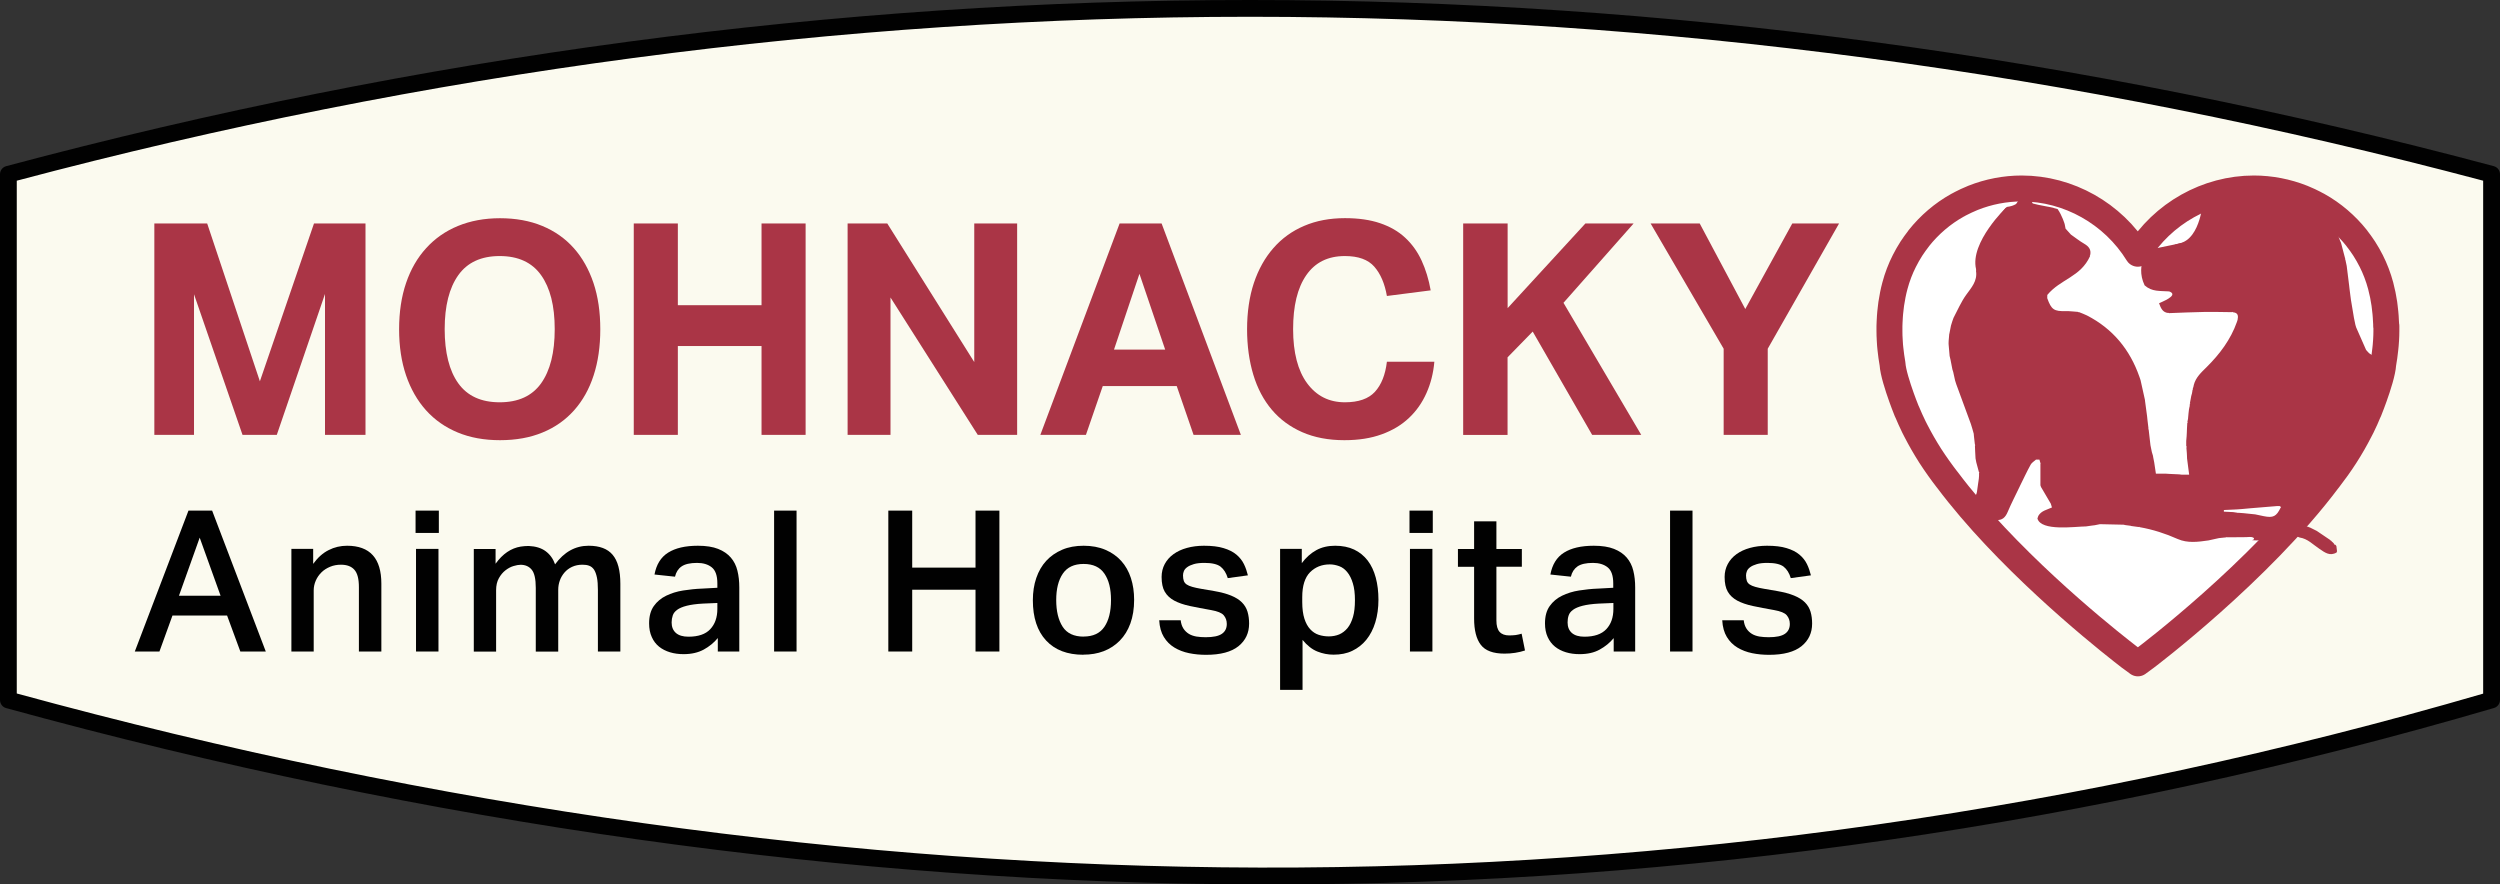 <?xml version="1.0" encoding="UTF-8"?> <svg xmlns="http://www.w3.org/2000/svg" width="212" height="75" viewBox="0 0 212 75" fill="none"><rect x="0" y="0" width="212" height="75" fill="#333333" stroke="none"/><g clip-path="url(#clip0_4801_86)"><path d="M211.289 59.353C142.237 79.58 72.004 78.945 0.711 59.353V14.776C70.906 -3.977 141.094 -3.977 211.289 14.776V59.353Z" fill="#FBFAEF"></path><path d="M107.669 75C107.39 75 107.117 75 106.838 75C72.124 74.924 36.357 69.892 0.52 60.046C0.209 59.963 0 59.677 0 59.36V14.776C0 14.452 0.216 14.173 0.527 14.09C35.52 4.739 71.007 0 106 0C140.993 0 176.48 4.739 211.473 14.09C211.784 14.173 212 14.459 212 14.776V59.353C212 59.671 211.791 59.95 211.486 60.039C177.591 69.969 142.662 75 107.663 75H107.669ZM1.422 58.807C36.96 68.527 72.423 73.488 106.838 73.571C141.818 73.66 176.703 68.685 210.572 58.82V15.323C175.877 6.105 140.694 1.423 106 1.423C71.306 1.423 36.123 6.105 1.422 15.323V58.807Z" fill="#010101"></path><path d="M202.346 27.647C202.346 27.533 202.346 27.418 202.333 27.304C202.333 27.151 202.32 26.993 202.308 26.84C202.301 26.738 202.295 26.631 202.282 26.529C202.269 26.357 202.244 26.192 202.225 26.027C202.212 25.938 202.206 25.849 202.193 25.76C202.161 25.563 202.13 25.373 202.092 25.176C202.079 25.119 202.073 25.055 202.06 24.998C202.009 24.744 201.946 24.49 201.882 24.236C201.685 23.499 201.413 22.787 201.07 22.107C201.07 22.101 201.063 22.095 201.057 22.088C200.975 21.93 200.892 21.771 200.803 21.612C200.797 21.599 200.79 21.587 200.784 21.58C200.695 21.428 200.606 21.275 200.511 21.129C200.505 21.116 200.499 21.11 200.492 21.097C200.397 20.951 200.295 20.805 200.194 20.659C200.194 20.653 200.181 20.646 200.175 20.634C200.067 20.488 199.959 20.341 199.851 20.202C199.851 20.202 199.851 20.202 199.851 20.195C198.956 19.071 197.845 18.112 196.576 17.406C196.525 17.381 196.481 17.356 196.43 17.33C196.417 17.324 196.398 17.311 196.385 17.305C196.347 17.286 196.309 17.267 196.278 17.248C196.132 17.171 195.986 17.102 195.84 17.032C195.738 16.987 195.636 16.943 195.535 16.898C195.44 16.86 195.351 16.816 195.256 16.777C193.948 16.257 192.539 15.983 191.13 15.983C187.156 15.983 183.386 18.105 181.285 21.517C179.178 18.105 175.408 15.983 171.441 15.983C170.025 15.983 168.622 16.257 167.315 16.777C167.22 16.816 167.124 16.854 167.036 16.898C166.934 16.943 166.832 16.987 166.731 17.032C166.585 17.102 166.439 17.171 166.293 17.248C166.255 17.267 166.217 17.286 166.185 17.305C166.172 17.311 166.153 17.324 166.141 17.33C166.09 17.356 166.045 17.381 165.995 17.406C164.725 18.112 163.614 19.071 162.719 20.195C162.719 20.195 162.719 20.195 162.719 20.202C162.605 20.341 162.497 20.488 162.396 20.634C162.396 20.64 162.383 20.646 162.377 20.659C162.275 20.805 162.173 20.945 162.078 21.097C162.072 21.11 162.066 21.116 162.059 21.129C161.964 21.275 161.875 21.428 161.786 21.58C161.78 21.593 161.774 21.605 161.767 21.612C161.678 21.771 161.596 21.93 161.513 22.088C161.513 22.095 161.507 22.101 161.501 22.107C161.158 22.781 160.885 23.492 160.688 24.236C160.618 24.49 160.561 24.744 160.51 24.998C160.498 25.055 160.491 25.119 160.479 25.176C160.441 25.366 160.409 25.563 160.377 25.76C160.364 25.849 160.352 25.938 160.345 26.027C160.326 26.192 160.301 26.364 160.288 26.529C160.276 26.631 160.269 26.732 160.263 26.84C160.25 26.993 160.244 27.151 160.238 27.304C160.238 27.418 160.231 27.533 160.225 27.647C160.225 27.787 160.225 27.933 160.225 28.079C160.225 28.206 160.225 28.333 160.231 28.46C160.231 28.587 160.244 28.721 160.25 28.848C160.257 28.987 160.269 29.127 160.276 29.273C160.282 29.375 160.295 29.483 160.307 29.584C160.352 30.01 160.409 30.436 160.485 30.861C160.523 31.541 160.917 32.774 161.247 33.695C161.31 33.879 161.38 34.063 161.45 34.247C161.596 34.629 161.697 34.883 161.697 34.883L161.71 34.895C161.894 35.334 162.085 35.766 162.3 36.204C162.358 36.318 162.415 36.433 162.472 36.541C162.834 37.246 163.24 37.951 163.684 38.65C164.128 39.336 164.611 40.016 165.131 40.689C165.131 40.689 165.131 40.689 165.131 40.683C170.038 47.232 177.604 53.395 179.914 55.211C180.359 55.561 180.606 55.751 180.606 55.751H180.612L181.292 56.253L181.977 55.751C181.977 55.751 191.606 48.496 197.452 40.683C197.452 40.683 197.452 40.683 197.452 40.689C197.972 40.016 198.461 39.336 198.899 38.65C199.35 37.951 199.75 37.246 200.111 36.541C200.168 36.433 200.226 36.318 200.283 36.21C200.499 35.772 200.695 35.334 200.873 34.895L200.886 34.883C200.886 34.883 200.987 34.629 201.133 34.247C201.203 34.063 201.273 33.879 201.336 33.695C201.666 32.774 202.06 31.541 202.098 30.861C202.174 30.436 202.231 30.01 202.276 29.584C202.288 29.483 202.301 29.381 202.308 29.273C202.32 29.134 202.327 28.987 202.339 28.848C202.346 28.721 202.352 28.587 202.358 28.46C202.358 28.333 202.358 28.206 202.365 28.079C202.365 27.933 202.365 27.793 202.365 27.647H202.346Z" fill="white"></path><path d="M202.346 27.647C202.346 27.533 202.346 27.418 202.333 27.304C202.333 27.151 202.32 26.993 202.308 26.84C202.301 26.738 202.295 26.631 202.282 26.529C202.269 26.357 202.244 26.192 202.225 26.027C202.212 25.938 202.206 25.849 202.193 25.76C202.161 25.563 202.13 25.373 202.092 25.176C202.079 25.119 202.073 25.055 202.06 24.998C202.009 24.744 201.946 24.49 201.882 24.236C201.685 23.499 201.413 22.787 201.07 22.107C201.07 22.101 201.063 22.095 201.057 22.088C200.975 21.93 200.892 21.771 200.803 21.612C200.797 21.599 200.79 21.587 200.784 21.58C200.695 21.428 200.606 21.275 200.511 21.129C200.505 21.116 200.499 21.11 200.492 21.097C200.397 20.951 200.295 20.805 200.194 20.659C200.194 20.653 200.181 20.646 200.175 20.634C200.067 20.488 199.959 20.341 199.851 20.202C199.851 20.202 199.851 20.202 199.851 20.195C198.956 19.071 197.845 18.112 196.576 17.406C196.525 17.381 196.481 17.356 196.43 17.33C196.417 17.324 196.398 17.311 196.385 17.305C196.347 17.286 196.309 17.267 196.278 17.248C196.132 17.171 195.986 17.102 195.84 17.032C195.738 16.987 195.636 16.943 195.535 16.898C195.44 16.86 195.351 16.816 195.256 16.777C193.948 16.257 192.539 15.983 191.13 15.983C187.156 15.983 183.386 18.105 181.285 21.517C179.178 18.105 175.408 15.983 171.441 15.983C170.025 15.983 168.622 16.257 167.315 16.777C167.22 16.816 167.124 16.854 167.036 16.898C166.934 16.943 166.832 16.987 166.731 17.032C166.585 17.102 166.439 17.171 166.293 17.248C166.255 17.267 166.217 17.286 166.185 17.305C166.172 17.311 166.153 17.324 166.141 17.33C166.09 17.356 166.045 17.381 165.995 17.406C164.725 18.112 163.614 19.071 162.719 20.195C162.719 20.195 162.719 20.195 162.719 20.202C162.605 20.341 162.497 20.488 162.396 20.634C162.396 20.64 162.383 20.646 162.377 20.659C162.275 20.805 162.173 20.945 162.078 21.097C162.072 21.11 162.066 21.116 162.059 21.129C161.964 21.275 161.875 21.428 161.786 21.58C161.78 21.593 161.774 21.605 161.767 21.612C161.678 21.771 161.596 21.93 161.513 22.088C161.513 22.095 161.507 22.101 161.501 22.107C161.158 22.781 160.885 23.492 160.688 24.236C160.618 24.49 160.561 24.744 160.51 24.998C160.498 25.055 160.491 25.119 160.479 25.176C160.441 25.366 160.409 25.563 160.377 25.76C160.364 25.849 160.352 25.938 160.345 26.027C160.326 26.192 160.301 26.364 160.288 26.529C160.276 26.631 160.269 26.732 160.263 26.84C160.25 26.993 160.244 27.151 160.238 27.304C160.238 27.418 160.231 27.533 160.225 27.647C160.225 27.787 160.225 27.933 160.225 28.079C160.225 28.206 160.225 28.333 160.231 28.46C160.231 28.587 160.244 28.721 160.25 28.848C160.257 28.987 160.269 29.127 160.276 29.273C160.282 29.375 160.295 29.483 160.307 29.584C160.352 30.01 160.409 30.436 160.485 30.861C160.523 31.541 160.917 32.774 161.247 33.695C161.31 33.879 161.38 34.063 161.45 34.247C161.596 34.629 161.697 34.883 161.697 34.883L161.71 34.895C161.894 35.334 162.085 35.766 162.3 36.204C162.358 36.318 162.415 36.433 162.472 36.541C162.834 37.246 163.24 37.951 163.684 38.65C164.128 39.336 164.611 40.016 165.131 40.689C165.131 40.689 165.131 40.689 165.131 40.683C170.038 47.232 177.604 53.395 179.914 55.211C180.359 55.561 180.606 55.751 180.606 55.751H180.612L181.292 56.253L181.977 55.751C181.977 55.751 191.606 48.496 197.452 40.683C197.452 40.683 197.452 40.683 197.452 40.689C197.972 40.016 198.461 39.336 198.899 38.65C199.35 37.951 199.75 37.246 200.111 36.541C200.168 36.433 200.226 36.318 200.283 36.21C200.499 35.772 200.695 35.334 200.873 34.895L200.886 34.883C200.886 34.883 200.987 34.629 201.133 34.247C201.203 34.063 201.273 33.879 201.336 33.695C201.666 32.774 202.06 31.541 202.098 30.861C202.174 30.436 202.231 30.01 202.276 29.584C202.288 29.483 202.301 29.381 202.308 29.273C202.32 29.134 202.327 28.987 202.339 28.848C202.346 28.721 202.352 28.587 202.358 28.46C202.358 28.333 202.358 28.206 202.365 28.079C202.365 27.933 202.365 27.793 202.365 27.647H202.346Z" stroke="#AA3546" stroke-width="2.2" stroke-linecap="round" stroke-linejoin="round"></path><path d="M13.082 18.95H17.569L22.038 32.335L26.627 18.95H30.994V36.877H27.56V24.928L23.472 36.877H20.565L16.452 24.953V36.877H13.088V18.95H13.082Z" fill="#AA3546"></path><path d="M42.4 37.328C41.061 37.328 39.867 37.112 38.814 36.674C37.76 36.236 36.865 35.613 36.129 34.794C35.392 33.974 34.828 32.983 34.434 31.833C34.041 30.677 33.844 29.375 33.844 27.92C33.844 26.465 34.041 25.157 34.434 24C34.828 22.844 35.392 21.86 36.142 21.04C36.884 20.221 37.785 19.592 38.839 19.16C39.893 18.728 41.08 18.505 42.4 18.505C43.72 18.505 44.932 18.721 45.986 19.16C47.04 19.598 47.928 20.221 48.658 21.04C49.388 21.86 49.941 22.851 50.328 24C50.715 25.157 50.905 26.459 50.905 27.92C50.905 29.381 50.715 30.683 50.34 31.833C49.966 32.99 49.414 33.974 48.684 34.794C47.954 35.613 47.065 36.242 46.011 36.674C44.958 37.112 43.752 37.328 42.4 37.328ZM42.374 34.114C43.949 34.114 45.117 33.58 45.885 32.507C46.653 31.433 47.04 29.902 47.04 27.914C47.04 25.925 46.653 24.413 45.885 23.334C45.117 22.253 43.942 21.713 42.374 21.713C40.807 21.713 39.633 22.253 38.864 23.334C38.096 24.413 37.709 25.938 37.709 27.914C37.709 29.89 38.096 31.439 38.864 32.507C39.633 33.58 40.807 34.114 42.374 34.114Z" fill="#AA3546"></path><path d="M53.743 18.95H57.481V25.881H64.578V18.95H68.316V36.877H64.578V29.343H57.481V36.877H53.743V18.95Z" fill="#AA3546"></path><path d="M71.877 18.95H75.241L82.617 30.703V18.95H86.254V36.877H82.915L75.514 25.227V36.877H71.877V18.95Z" fill="#AA3546"></path><path d="M94.943 18.95H98.504L105.226 36.877H101.214L99.786 32.736H93.515L92.087 36.877H88.221L94.943 18.95ZM98.808 29.648L96.625 23.219L94.467 29.648H98.808Z" fill="#AA3546"></path><path d="M121.633 30.677C121.551 31.63 121.329 32.513 120.967 33.326C120.605 34.139 120.116 34.845 119.488 35.435C118.86 36.032 118.092 36.496 117.178 36.827C116.264 37.163 115.21 37.328 114.004 37.328C112.652 37.328 111.459 37.1 110.43 36.649C109.402 36.198 108.539 35.562 107.847 34.743C107.155 33.923 106.628 32.932 106.279 31.77C105.93 30.607 105.752 29.324 105.752 27.914C105.752 26.503 105.943 25.15 106.33 23.994C106.717 22.838 107.269 21.853 107.987 21.034C108.704 20.214 109.574 19.585 110.595 19.153C111.617 18.715 112.766 18.499 114.055 18.499C115.191 18.499 116.181 18.639 117.025 18.925C117.869 19.211 118.58 19.617 119.158 20.157C119.736 20.691 120.199 21.339 120.548 22.088C120.897 22.844 121.157 23.689 121.322 24.623L117.609 25.099C117.425 24.045 117.07 23.219 116.543 22.616C116.016 22.012 115.185 21.713 114.048 21.713C112.608 21.713 111.522 22.253 110.773 23.334C110.024 24.413 109.656 25.938 109.656 27.914C109.656 29.89 110.056 31.439 110.849 32.507C111.643 33.58 112.709 34.114 114.048 34.114C115.204 34.114 116.054 33.815 116.594 33.225C117.14 32.627 117.476 31.783 117.609 30.677H121.621H121.633Z" fill="#AA3546"></path><path d="M124.084 18.95H127.847V26.129L134.442 18.95H138.53L132.583 25.678L139.177 36.877H135.014L129.974 28.117L127.841 30.302V36.884H124.077V18.956L124.084 18.95Z" fill="#AA3546"></path><path d="M146.166 29.572L139.971 18.95H144.135L148 26.205L151.986 18.95H155.953L149.904 29.572V36.877H146.166V29.572Z" fill="#AA3546"></path><path d="M15.982 43.3H17.988L22.539 55.249H20.381L19.258 52.2H14.624L13.52 55.249H11.431L15.982 43.3ZM18.705 50.517L16.934 45.593L15.176 50.517H18.705Z" fill="#010101"></path><path d="M26.557 46.546V47.817C26.944 47.283 27.382 46.889 27.871 46.648C28.353 46.4 28.88 46.279 29.432 46.279C31.375 46.279 32.339 47.353 32.339 49.494V55.249H30.435V49.792C30.435 49.087 30.308 48.598 30.048 48.312C29.794 48.026 29.413 47.887 28.912 47.887C28.576 47.887 28.271 47.944 27.985 48.065C27.7 48.185 27.458 48.338 27.255 48.541C27.052 48.744 26.893 48.973 26.779 49.233C26.665 49.494 26.602 49.773 26.602 50.059V55.249H24.71V46.546H26.551H26.557Z" fill="#010101"></path><path d="M37.214 43.3V45.193H35.24V43.3H37.214ZM37.182 46.546V55.249H35.278V46.546H37.182Z" fill="#010101"></path><path d="M42.025 46.546V47.804C42.628 46.965 43.339 46.483 44.164 46.349C44.374 46.318 44.602 46.298 44.831 46.298C45.421 46.324 45.904 46.47 46.272 46.743C46.64 47.016 46.906 47.385 47.071 47.855C47.839 46.807 48.785 46.279 49.915 46.279C50.842 46.279 51.521 46.533 51.953 47.048C52.39 47.563 52.606 48.382 52.606 49.507V55.249H50.702V50.028C50.702 49.602 50.677 49.252 50.62 48.973C50.562 48.694 50.48 48.471 50.378 48.312C50.27 48.154 50.137 48.039 49.966 47.976C49.801 47.912 49.61 47.887 49.395 47.887C49.058 47.887 48.766 47.95 48.506 48.071C48.246 48.192 48.036 48.357 47.865 48.554C47.693 48.757 47.56 48.979 47.471 49.233C47.382 49.487 47.338 49.742 47.338 50.015V55.256H45.434V49.85C45.434 49.1 45.319 48.592 45.091 48.312C44.862 48.033 44.545 47.893 44.145 47.893C43.98 47.893 43.777 47.931 43.542 48.001C43.307 48.071 43.085 48.192 42.863 48.363C42.647 48.528 42.457 48.757 42.305 49.03C42.146 49.31 42.07 49.653 42.07 50.053V55.256H40.178V46.553H42.019L42.025 46.546Z" fill="#010101"></path><path d="M60.864 54.112C60.541 54.506 60.147 54.824 59.677 55.084C59.208 55.338 58.643 55.472 57.97 55.472C57.557 55.472 57.17 55.421 56.815 55.313C56.459 55.205 56.148 55.046 55.888 54.837C55.628 54.627 55.418 54.354 55.272 54.023C55.12 53.693 55.044 53.306 55.044 52.861C55.044 52.257 55.177 51.768 55.444 51.393C55.71 51.019 56.059 50.726 56.491 50.517C56.922 50.307 57.405 50.155 57.938 50.072C58.471 49.989 59.011 49.932 59.544 49.913L60.832 49.843V49.475C60.832 48.814 60.674 48.363 60.356 48.109C60.039 47.855 59.62 47.734 59.112 47.734C58.522 47.734 58.084 47.836 57.798 48.033C57.513 48.23 57.329 48.522 57.24 48.903L55.501 48.719C55.659 47.874 56.04 47.251 56.656 46.864C57.272 46.476 58.109 46.279 59.182 46.279C59.874 46.279 60.445 46.368 60.896 46.546C61.347 46.724 61.708 46.972 61.975 47.283C62.242 47.594 62.432 47.969 62.533 48.395C62.641 48.827 62.692 49.297 62.692 49.812V55.249H60.87V54.112H60.864ZM59.614 51.184C59.042 51.215 58.586 51.279 58.236 51.368C57.887 51.457 57.614 51.571 57.424 51.711C57.233 51.851 57.107 52.01 57.049 52.194C56.986 52.378 56.954 52.575 56.954 52.785C56.954 53.166 57.075 53.458 57.316 53.674C57.557 53.884 57.913 53.992 58.376 53.992C59.214 53.992 59.83 53.782 60.229 53.356C60.629 52.931 60.832 52.359 60.832 51.635V51.133L59.614 51.184Z" fill="#010101"></path><path d="M67.548 43.3V55.249H65.644V43.3H67.548Z" fill="#010101"></path><path d="M75.33 43.3H77.355V48.134H82.724V43.3H84.749V55.249H82.724V50.008H77.355V55.249H75.33V43.3Z" fill="#010101"></path><path d="M91.871 55.523C90.513 55.523 89.459 55.122 88.71 54.316C87.961 53.509 87.586 52.372 87.586 50.904C87.586 50.212 87.682 49.583 87.878 49.011C88.075 48.439 88.354 47.956 88.723 47.556C89.091 47.156 89.541 46.845 90.075 46.616C90.608 46.387 91.217 46.279 91.896 46.279C92.575 46.279 93.204 46.394 93.737 46.623C94.27 46.851 94.721 47.169 95.083 47.569C95.444 47.969 95.717 48.452 95.901 49.017C96.085 49.583 96.174 50.199 96.174 50.866C96.174 51.622 96.066 52.289 95.857 52.867C95.647 53.445 95.349 53.928 94.962 54.322C94.575 54.716 94.124 55.014 93.597 55.218C93.07 55.421 92.493 55.516 91.858 55.516L91.871 55.523ZM91.89 53.979C92.69 53.979 93.28 53.706 93.654 53.153C94.029 52.6 94.213 51.844 94.213 50.885C94.213 49.926 94.029 49.189 93.654 48.643C93.28 48.096 92.696 47.823 91.89 47.823C91.084 47.823 90.5 48.096 90.125 48.649C89.751 49.202 89.567 49.945 89.567 50.885C89.567 51.825 89.751 52.588 90.113 53.147C90.474 53.706 91.071 53.985 91.896 53.985L91.89 53.979Z" fill="#010101"></path><path d="M100.122 52.594C100.154 52.886 100.236 53.121 100.357 53.306C100.478 53.49 100.63 53.636 100.814 53.75C100.998 53.865 101.214 53.934 101.455 53.979C101.703 54.017 101.963 54.036 102.242 54.036C102.877 54.036 103.334 53.941 103.613 53.75C103.893 53.56 104.032 53.28 104.032 52.912C104.032 52.619 103.943 52.378 103.772 52.175C103.601 51.971 103.245 51.832 102.712 51.736C102.02 51.616 101.411 51.495 100.89 51.387C100.363 51.273 99.925 51.12 99.57 50.93C99.215 50.733 98.948 50.485 98.77 50.174C98.593 49.869 98.504 49.449 98.504 48.928C98.504 48.528 98.593 48.16 98.77 47.83C98.948 47.499 99.195 47.22 99.513 46.991C99.83 46.762 100.211 46.584 100.649 46.464C101.087 46.343 101.569 46.279 102.096 46.279C102.763 46.279 103.321 46.343 103.766 46.483C104.21 46.616 104.572 46.8 104.851 47.035C105.13 47.27 105.34 47.537 105.486 47.836C105.632 48.134 105.74 48.458 105.822 48.789L104.115 49.024C103.981 48.586 103.778 48.268 103.505 48.052C103.232 47.842 102.775 47.734 102.141 47.734C101.773 47.734 101.474 47.766 101.239 47.836C101.004 47.906 100.82 47.988 100.681 48.09C100.541 48.192 100.446 48.3 100.395 48.427C100.344 48.547 100.319 48.674 100.319 48.795C100.319 48.986 100.344 49.138 100.389 49.265C100.433 49.386 100.516 49.487 100.63 49.564C100.744 49.64 100.903 49.71 101.106 49.767C101.309 49.824 101.557 49.881 101.861 49.932L102.947 50.117C103.524 50.218 104.007 50.345 104.394 50.504C104.781 50.663 105.086 50.853 105.314 51.082C105.543 51.311 105.701 51.578 105.79 51.876C105.879 52.175 105.924 52.511 105.924 52.88C105.924 53.674 105.625 54.309 105.022 54.798C104.419 55.281 103.505 55.529 102.28 55.529C101.779 55.529 101.296 55.484 100.833 55.389C100.37 55.294 99.957 55.135 99.589 54.913C99.221 54.69 98.923 54.392 98.694 54.017C98.466 53.642 98.332 53.172 98.3 52.6H100.122V52.594Z" fill="#010101"></path><path d="M108.539 46.546H110.392V47.753C110.748 47.277 111.16 46.908 111.624 46.654C112.087 46.4 112.62 46.279 113.223 46.279C113.826 46.279 114.372 46.387 114.829 46.603C115.286 46.819 115.667 47.131 115.978 47.531C116.283 47.931 116.511 48.414 116.663 48.979C116.816 49.545 116.892 50.174 116.892 50.86C116.892 51.546 116.803 52.2 116.625 52.778C116.448 53.356 116.194 53.846 115.864 54.252C115.534 54.659 115.134 54.97 114.67 55.192C114.207 55.415 113.674 55.516 113.083 55.516C112.614 55.516 112.157 55.427 111.712 55.249C111.268 55.072 110.849 54.741 110.456 54.265V58.502H108.552V46.553L108.539 46.546ZM110.43 51.05C110.43 51.622 110.494 52.092 110.614 52.467C110.735 52.842 110.9 53.14 111.109 53.363C111.313 53.585 111.554 53.744 111.827 53.833C112.1 53.922 112.385 53.966 112.69 53.966C112.995 53.966 113.293 53.909 113.56 53.801C113.826 53.687 114.061 53.509 114.264 53.267C114.467 53.02 114.62 52.702 114.734 52.315C114.848 51.927 114.899 51.45 114.899 50.892C114.899 50.333 114.842 49.843 114.721 49.462C114.607 49.075 114.448 48.763 114.251 48.522C114.055 48.281 113.832 48.109 113.572 48.014C113.312 47.918 113.045 47.861 112.772 47.861C112.093 47.861 111.535 48.084 111.09 48.528C110.652 48.973 110.43 49.678 110.43 50.637V51.057V51.05Z" fill="#010101"></path><path d="M121.5 43.3V45.193H119.526V43.3H121.5ZM121.468 46.546V55.249H119.564V46.546H121.468Z" fill="#010101"></path><path d="M123.633 48.058V46.553H125.004V44.209H126.895V46.553H129.053V48.058H126.895V52.613C126.895 53.058 126.984 53.382 127.168 53.585C127.352 53.788 127.625 53.884 127.981 53.884C128.171 53.884 128.349 53.871 128.527 53.852C128.698 53.826 128.869 53.788 129.034 53.737L129.32 55.16C128.787 55.338 128.203 55.427 127.581 55.427C126.622 55.427 125.956 55.18 125.575 54.684C125.194 54.188 125.004 53.445 125.004 52.448V48.065H123.633V48.058Z" fill="#010101"></path><path d="M136.841 54.112C136.518 54.506 136.124 54.824 135.655 55.084C135.185 55.345 134.62 55.472 133.947 55.472C133.535 55.472 133.147 55.421 132.792 55.313C132.436 55.205 132.125 55.046 131.865 54.837C131.605 54.627 131.395 54.354 131.243 54.023C131.091 53.693 131.015 53.306 131.015 52.861C131.015 52.257 131.148 51.768 131.415 51.393C131.681 51.019 132.03 50.726 132.462 50.517C132.893 50.307 133.376 50.155 133.909 50.072C134.442 49.989 134.982 49.932 135.515 49.913L136.803 49.843V49.475C136.803 48.814 136.645 48.363 136.327 48.109C136.01 47.855 135.591 47.734 135.083 47.734C134.493 47.734 134.055 47.836 133.769 48.033C133.484 48.236 133.3 48.522 133.211 48.903L131.472 48.719C131.63 47.874 132.011 47.251 132.627 46.864C133.243 46.476 134.08 46.279 135.153 46.279C135.845 46.279 136.416 46.368 136.867 46.546C137.318 46.724 137.679 46.972 137.946 47.283C138.212 47.594 138.403 47.969 138.504 48.395C138.612 48.827 138.663 49.297 138.663 49.812V55.249H136.841V54.112ZM135.585 51.184C135.013 51.215 134.556 51.279 134.207 51.368C133.858 51.457 133.585 51.571 133.395 51.711C133.204 51.851 133.078 52.01 133.02 52.194C132.957 52.378 132.932 52.575 132.932 52.785C132.932 53.166 133.052 53.458 133.293 53.674C133.535 53.884 133.89 53.992 134.353 53.992C135.191 53.992 135.807 53.782 136.213 53.356C136.613 52.931 136.816 52.359 136.816 51.635V51.133L135.597 51.184H135.585Z" fill="#010101"></path><path d="M143.525 43.3V55.249H141.621V43.3H143.525Z" fill="#010101"></path><path d="M147.867 52.594C147.898 52.886 147.981 53.121 148.101 53.306C148.222 53.49 148.374 53.636 148.558 53.75C148.743 53.865 148.958 53.934 149.2 53.979C149.447 54.017 149.707 54.036 149.987 54.036C150.621 54.036 151.078 53.941 151.358 53.75C151.637 53.56 151.777 53.28 151.777 52.912C151.777 52.619 151.688 52.378 151.516 52.175C151.345 51.971 150.989 51.832 150.456 51.736C149.764 51.616 149.155 51.495 148.635 51.387C148.108 51.273 147.67 51.12 147.314 50.93C146.959 50.733 146.692 50.485 146.515 50.174C146.337 49.869 146.248 49.449 146.248 48.928C146.248 48.528 146.337 48.16 146.515 47.83C146.692 47.499 146.94 47.22 147.257 46.991C147.575 46.762 147.955 46.584 148.393 46.464C148.831 46.343 149.314 46.279 149.841 46.279C150.507 46.279 151.066 46.343 151.51 46.483C151.954 46.616 152.316 46.8 152.595 47.035C152.875 47.27 153.084 47.537 153.23 47.836C153.376 48.134 153.484 48.458 153.566 48.789L151.859 49.024C151.726 48.586 151.523 48.268 151.25 48.052C150.977 47.842 150.52 47.734 149.885 47.734C149.517 47.734 149.219 47.766 148.984 47.836C148.749 47.906 148.565 47.988 148.425 48.09C148.286 48.192 148.19 48.3 148.14 48.427C148.089 48.547 148.063 48.674 148.063 48.795C148.063 48.986 148.089 49.138 148.133 49.265C148.178 49.386 148.26 49.487 148.374 49.564C148.489 49.64 148.647 49.71 148.85 49.767C149.054 49.824 149.301 49.881 149.606 49.932L150.691 50.117C151.269 50.218 151.751 50.345 152.138 50.504C152.526 50.663 152.83 50.853 153.059 51.082C153.287 51.311 153.446 51.578 153.535 51.876C153.624 52.175 153.668 52.511 153.668 52.88C153.668 53.674 153.37 54.309 152.767 54.798C152.164 55.281 151.25 55.529 150.025 55.529C149.523 55.529 149.041 55.484 148.578 55.389C148.114 55.294 147.702 55.135 147.333 54.913C146.965 54.69 146.667 54.392 146.438 54.017C146.21 53.642 146.077 53.172 146.045 52.6H147.867V52.594Z" fill="#010101"></path><path d="M197.991 46.21C197.96 46.165 197.928 46.114 197.896 46.07C197.858 46.032 197.814 45.987 197.776 45.949H197.737V45.905C197.725 45.886 197.706 45.867 197.68 45.854C197.636 45.86 197.617 45.841 197.617 45.803C197.23 45.542 196.849 45.282 196.462 45.022C196.265 44.92 196.062 44.825 195.865 44.723C195.827 44.723 195.789 44.717 195.763 44.685C195.643 44.653 195.529 44.615 195.408 44.583C195.173 44.526 194.938 44.463 194.703 44.405C194.672 44.393 194.64 44.374 194.615 44.361C194.488 44.329 194.361 44.291 194.24 44.259C194.17 44.215 194.1 44.17 194.031 44.126L194.012 44.107C193.961 44.062 193.916 44.011 193.866 43.967L193.999 43.872L194.024 43.84L194.107 43.738C197.179 40.054 201.413 35.759 202.358 30.76C201.647 30.461 200.975 30.004 200.975 30.004C200.943 29.978 200.911 29.959 200.879 29.934C200.835 29.883 200.791 29.832 200.74 29.782L200.714 29.756C200.714 29.756 200.664 29.692 200.638 29.661C200.359 29.032 200.086 28.403 199.807 27.774C199.781 27.698 199.756 27.622 199.737 27.545C199.699 27.348 199.661 27.158 199.616 26.961C199.534 26.453 199.445 25.944 199.362 25.443C199.35 25.335 199.331 25.22 199.318 25.112C199.293 24.915 199.267 24.712 199.242 24.515L199.204 24.185C199.134 23.638 199.064 23.098 199.001 22.552C198.975 22.444 198.956 22.33 198.931 22.222C198.918 22.171 198.912 22.12 198.899 22.063L198.867 22.031L198.886 21.993C198.766 21.523 198.645 21.059 198.518 20.589C198.493 20.532 198.467 20.468 198.436 20.411C198.391 20.284 198.34 20.157 198.296 20.03C198.328 20.011 198.353 19.998 198.385 19.979L198.328 18.544C196.836 17.387 192.241 13.569 187.506 17.095C187.328 17.229 187.385 17.521 187.442 17.705C187.442 17.705 187.448 17.705 187.455 17.699C187.474 17.756 187.487 17.813 187.506 17.877C187.487 17.965 187.525 17.006 187.506 17.095L187.442 18.188C187.061 18.887 186.776 20.367 186.02 20.398L183.278 20.964C183.158 20.989 183.031 21.015 182.91 21.04C182.072 21.085 182.085 21.231 181.749 21.949C181.565 22.451 181.419 23.264 181.863 24.197C182.485 24.756 183.158 24.655 183.945 24.712C183.983 24.731 184.021 24.744 184.065 24.763C184.675 25.093 183.272 25.62 183.088 25.716C183.247 26.16 183.405 26.497 183.869 26.542L183.907 26.523L183.932 26.554C184.935 26.516 185.931 26.472 186.934 26.453C187.721 26.44 188.508 26.465 189.302 26.472L189.34 26.446L189.372 26.484C189.797 26.523 189.816 26.796 189.746 27.126C189.727 27.183 189.708 27.247 189.689 27.304C189.162 28.797 188.236 30.023 187.125 31.128C186.68 31.567 186.198 31.999 186.033 32.647L186.014 32.755C185.989 32.837 185.963 32.92 185.938 33.002L185.957 33.047L185.919 33.085V33.123C185.906 33.199 185.893 33.276 185.881 33.352C185.862 33.428 185.836 33.504 185.817 33.58C185.805 33.663 185.785 33.739 185.773 33.822C185.754 33.936 185.735 34.05 185.709 34.165L185.741 34.197L185.703 34.222C185.703 34.279 185.69 34.343 185.684 34.4L185.697 34.432L185.678 34.457C185.659 34.54 185.646 34.622 185.627 34.705C185.614 34.813 185.601 34.914 185.589 35.023C185.582 35.118 185.57 35.207 185.563 35.302C185.557 35.372 185.551 35.448 185.544 35.518C185.525 35.6 185.506 35.683 185.494 35.759C185.5 35.785 185.513 35.816 185.513 35.842C185.513 35.855 185.494 35.861 185.481 35.874C185.474 36.032 185.462 36.185 185.455 36.344C185.455 36.452 185.443 36.566 185.443 36.674C185.443 36.788 185.43 36.909 185.424 37.024C185.411 37.144 185.405 37.271 185.392 37.392C185.392 37.532 185.392 37.672 185.392 37.811C185.405 37.843 185.424 37.875 185.436 37.907C185.436 37.919 185.417 37.932 185.405 37.951C185.405 38.027 185.417 38.11 185.424 38.186C185.424 38.262 185.436 38.339 185.443 38.415C185.443 38.497 185.449 38.58 185.455 38.656C185.455 38.726 185.455 38.796 185.462 38.872C185.519 39.317 185.576 39.755 185.64 40.251H184.998C184.929 40.244 184.859 40.232 184.795 40.225C184.516 40.213 184.237 40.2 183.957 40.187C183.862 40.187 183.767 40.175 183.672 40.168H182.821C182.771 39.819 182.72 39.508 182.675 39.196C182.65 39.069 182.625 38.942 182.599 38.815C182.586 38.752 182.58 38.694 182.567 38.631C182.536 38.535 182.51 38.44 182.479 38.345C182.453 38.218 182.428 38.097 182.402 37.97C182.39 37.894 182.371 37.824 182.358 37.748C182.307 37.303 182.256 36.865 182.206 36.42C182.193 36.401 182.18 36.382 182.161 36.369C182.174 36.369 182.18 36.356 182.193 36.35C182.161 36.102 182.136 35.848 182.104 35.6C182.091 35.499 182.079 35.391 182.072 35.289L181.895 33.974V33.93C181.768 33.364 181.647 32.805 181.52 32.24C181.488 32.145 181.457 32.056 181.425 31.96C180.619 29.648 179.172 27.882 176.975 26.751C176.753 26.637 176.518 26.561 176.29 26.465L176.239 26.478L176.201 26.446C175.865 26.427 175.522 26.376 175.185 26.383C174.183 26.408 173.954 26.262 173.605 25.284C173.605 25.195 173.605 25.106 173.611 25.011C174.735 23.651 176.436 23.499 177.236 21.72L177.217 21.675L177.248 21.637C177.35 21.167 177.128 20.894 176.734 20.665C176.341 20.437 175.985 20.151 175.611 19.89C175.458 19.725 175.312 19.554 175.16 19.389C175.135 19.261 175.109 19.134 175.084 19.001C175.084 19.001 174.874 18.277 174.481 17.724C174.392 17.699 174.297 17.68 174.208 17.654C174.17 17.642 174.138 17.629 174.1 17.616C173.98 17.591 173.859 17.565 173.745 17.54C173.707 17.54 173.662 17.527 173.624 17.521C173.364 17.47 173.104 17.419 172.843 17.368C172.685 17.33 172.526 17.292 172.374 17.254C172.348 17.203 172.323 17.152 172.297 17.102C172.323 16.994 172.348 16.892 172.367 16.784C172.367 16.765 172.38 16.746 172.386 16.727C172.399 16.695 172.412 16.663 172.424 16.631C172.443 16.549 172.456 16.473 172.475 16.39C172.374 16.307 172.272 16.231 172.171 16.149C172.126 16.155 172.132 16.25 172.088 16.257C171.936 16.384 171.79 16.504 171.637 16.631C171.606 16.663 171.568 16.695 171.536 16.733C171.18 17.235 170.819 17.47 170.19 17.546C170.19 17.546 169.378 18.258 169.486 19.001C169.448 19.134 169.403 19.261 169.365 19.395C168.876 20.214 168.388 21.034 167.892 21.853C167.816 22.031 167.74 22.215 167.664 22.393C167.645 22.527 167.626 22.66 167.607 22.794C167.594 22.863 167.581 22.933 167.569 22.997C167.689 23.835 167.175 24.388 166.731 25.004C166.299 25.601 166.007 26.3 165.658 26.954C165.62 27.056 165.588 27.158 165.55 27.259C165.512 27.374 165.48 27.494 165.442 27.609C165.398 27.837 165.354 28.066 165.309 28.289L165.296 28.32C165.277 28.517 165.265 28.708 165.246 28.905C165.246 28.981 165.246 29.057 165.239 29.127C165.239 29.165 165.239 29.21 165.246 29.248C165.271 29.559 165.303 29.877 165.328 30.188C165.354 30.296 165.379 30.398 165.404 30.506C165.455 30.779 165.506 31.052 165.563 31.325C165.588 31.401 165.614 31.478 165.633 31.547C165.684 31.789 165.741 32.024 165.791 32.265C165.823 32.367 165.855 32.469 165.887 32.57C166.299 33.701 166.718 34.825 167.131 35.956C167.226 36.223 167.289 36.503 167.372 36.776C167.372 36.846 167.385 36.922 167.391 36.992C167.416 37.214 167.442 37.443 167.467 37.665C167.48 37.697 167.493 37.729 167.499 37.754C167.499 37.767 167.486 37.786 167.474 37.799C167.474 37.957 167.486 38.116 167.493 38.281C167.493 38.351 167.499 38.428 167.505 38.497C167.505 38.618 167.518 38.739 167.524 38.866C167.543 38.98 167.569 39.088 167.588 39.203L167.804 40.003C167.804 40.003 167.835 40.054 167.848 40.086C167.848 40.092 167.829 40.111 167.823 40.124C167.823 40.2 167.823 40.282 167.823 40.359C167.816 40.441 167.81 40.524 167.804 40.6C167.785 40.733 167.765 40.861 167.746 40.994C167.715 41.235 167.677 41.477 167.645 41.718C167.632 41.769 167.62 41.813 167.607 41.864C167.543 42.004 167.474 42.144 167.372 42.366C167.232 42.195 167.15 42.087 167.067 41.985C165.823 42.417 166.388 43.484 166.388 43.484C166.414 43.567 166.445 43.649 166.471 43.738C166.49 43.764 166.496 43.795 166.49 43.827L166.82 44.011C166.82 44.011 167.823 44.564 168.832 44.266C168.978 44.209 169.117 44.151 169.263 44.094C169.79 44.145 170.057 43.872 170.254 43.408C170.558 42.684 170.926 41.985 171.263 41.273C171.276 41.248 171.288 41.223 171.301 41.191C171.599 40.594 171.879 39.984 172.202 39.4C172.297 39.228 172.501 39.114 172.653 38.974C172.748 38.974 172.843 38.974 172.945 38.974C172.97 39.063 172.996 39.158 173.021 39.247L173.059 39.291C173.059 39.291 173.04 39.291 173.027 39.298C173.027 39.914 173.027 40.53 173.027 41.153C173.046 41.204 173.059 41.248 173.078 41.299C173.357 41.769 173.63 42.245 173.91 42.716C173.941 42.824 173.973 42.932 174.005 43.033C173.592 43.23 173.11 43.3 172.85 43.745C172.824 43.821 172.799 43.891 172.774 43.967C173.078 45.079 175.979 44.647 176.899 44.64L177.375 44.571L177.636 44.539C177.782 44.507 177.928 44.482 178.074 44.45L180.073 44.494C180.136 44.507 180.194 44.52 180.257 44.532C180.39 44.551 180.524 44.571 180.657 44.583C180.689 44.59 180.72 44.596 180.752 44.609C180.955 44.634 181.158 44.666 181.355 44.691L181.406 44.672L181.444 44.704C182.561 44.901 183.627 45.244 184.668 45.708C185.5 46.076 186.395 45.956 187.277 45.828L187.905 45.689C187.994 45.67 188.077 45.651 188.166 45.632L188.788 45.568L188.807 45.53L188.826 45.562C189.232 45.562 189.638 45.562 190.045 45.555C190.07 45.555 190.095 45.555 190.121 45.555C190.248 45.555 190.368 45.555 190.495 45.549C190.673 45.549 190.876 45.504 191.028 45.568C191.206 45.638 191.168 45.765 190.971 45.809C190.971 45.809 193.326 46.013 193.009 45.117C192.787 44.482 194.411 45.365 195.008 45.581C195.694 45.682 196.144 46.184 196.684 46.54C197.128 46.839 197.56 47.194 198.144 46.851C198.15 46.813 198.163 46.781 198.182 46.756C198.163 46.603 198.144 46.457 198.125 46.305C198.099 46.267 198.074 46.229 198.042 46.191L197.991 46.21ZM193.396 43.052C193.04 43.795 192.768 43.935 191.961 43.77C191.72 43.719 191.479 43.669 191.238 43.618C191.047 43.599 190.857 43.58 190.667 43.56C190.527 43.548 190.387 43.535 190.248 43.516L189.81 43.484L189.778 43.503L189.753 43.484C189.626 43.465 189.505 43.446 189.378 43.427C189.111 43.414 188.851 43.402 188.585 43.389C188.585 43.344 188.585 43.294 188.585 43.249C188.953 43.23 189.327 43.217 189.695 43.198C189.835 43.186 189.975 43.179 190.114 43.167C190.368 43.141 190.622 43.116 190.876 43.097C191.619 43.033 192.368 42.976 193.11 42.913C193.174 42.913 193.244 42.913 193.307 42.913C193.332 42.919 193.358 42.932 193.377 42.951C193.396 42.976 193.415 42.995 193.428 43.02C193.428 43.02 193.409 43.046 193.396 43.059V43.052Z" fill="#AA3546"></path><path d="M172.342 17.273C172.342 17.273 172.234 17.203 172.342 16.809C172.45 16.415 172.583 16.009 172.583 16.009C172.583 16.009 172.202 15.907 171.237 16.936C170.273 17.965 172.348 17.273 172.348 17.273H172.342Z" fill="#AA3546"></path><path d="M186.826 16.847C186.826 16.847 186.687 20.259 184.789 20.646C182.891 21.034 187.302 21.834 187.302 21.834L188.585 17.508L186.826 16.854V16.847Z" fill="#AA3546"></path><path d="M170.152 17.565C170.152 17.565 167.029 20.551 167.569 22.819C168.108 25.087 170.152 20.716 170.152 20.716V17.565Z" fill="#AA3546"></path></g><defs><clipPath id="clip0_4801_86"><rect width="212" height="75" fill="white"></rect></clipPath></defs></svg> 